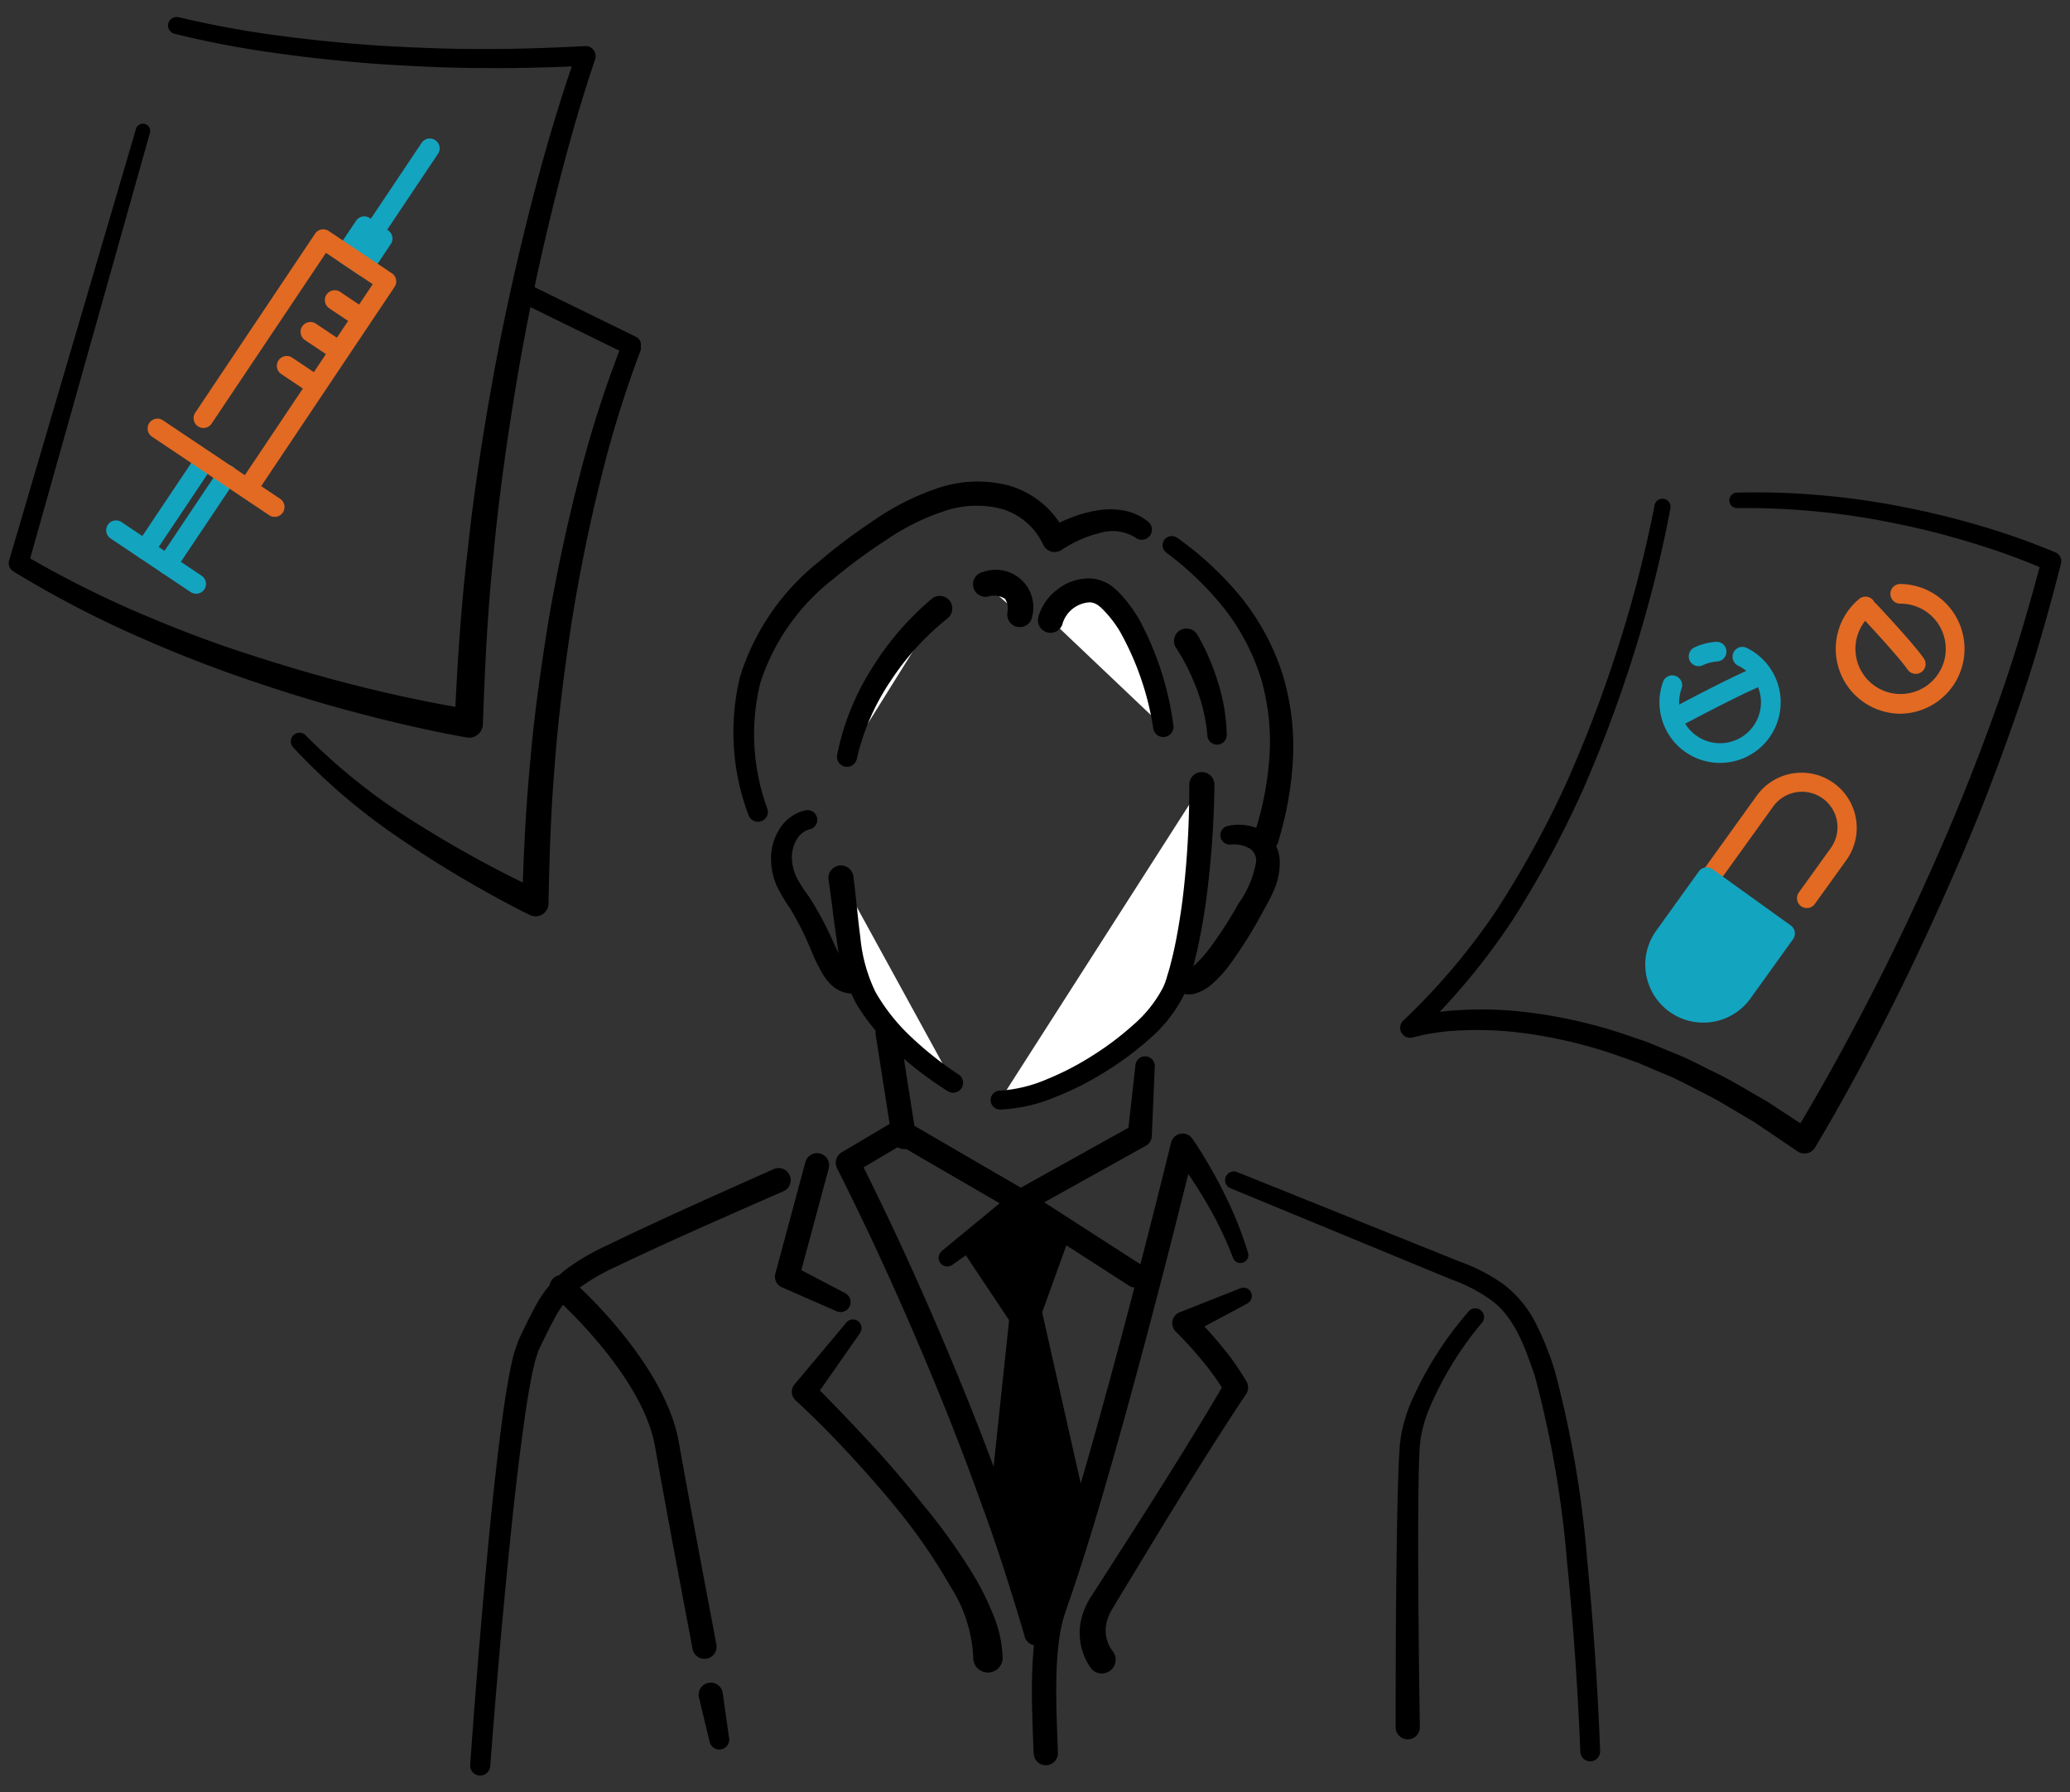 <?xml version="1.0" encoding="UTF-8"?> <svg xmlns="http://www.w3.org/2000/svg" id="レイヤー_1" data-name="レイヤー 1" viewBox="0 0 149 129" width="149" height="129"><rect x="0" y="0" width="149" height="129" fill="#333333" stroke="none"/><defs><style> .cls-1 { fill: #fff; } .cls-2 { fill: #e26a23; } .cls-3 { fill: #13a4c0; } </style></defs><title>ico_about4_sp</title><g><path d="M74.4,126.213c-.066-1.866-.157-3.762-.106-5.683a24.672,24.672,0,0,1,.23-2.909,12.784,12.784,0,0,1,.3-1.479c.062-.245.154-.5.23-.74l.227-.659c1.218-3.512,2.271-7.111,3.3-10.712,2.031-7.212,3.91-14.481,5.705-21.758h0l.01-.038a.853.853,0,0,1,1.531-.281c.451.655.84,1.289,1.225,1.95s.739,1.327,1.077,2.007a27.435,27.435,0,0,1,1.7,4.233.573.573,0,0,1-1.084.372l0-.01a26.1,26.1,0,0,0-1.885-3.912q-.549-.942-1.156-1.847c-.4-.6-.835-1.2-1.263-1.744l1.54-.319h0c-1.8,7.3-3.681,14.576-5.722,21.82-1.03,3.62-2.085,7.231-3.328,10.815l-.232.672c-.064.208-.134.395-.186.6a10.775,10.775,0,0,0-.257,1.28,22.977,22.977,0,0,0-.212,2.7c-.049,1.834.038,3.692.105,5.577a.87.87,0,0,1-1.739.061Z"></path><path d="M67.78,90.044l5.167-4.256.091,1.444-8.676-5.038.88,0-3.778,2.239.329-1.148c2.763,5.479,5.256,11.045,7.56,16.712,1.157,2.828,2.236,5.69,3.26,8.573s1.949,5.8,2.819,8.742a.87.87,0,0,1-1.669.494l0-.014c-.859-2.9-1.764-5.789-2.787-8.642s-2.083-5.692-3.232-8.5c-2.281-5.615-4.772-11.172-7.493-16.567l0-.008a.872.872,0,0,1,.334-1.14l3.778-2.239a.873.873,0,0,1,.881,0l8.676,5.038.055.034a.848.848,0,0,1,.264,1.17.872.872,0,0,1-.228.24l-5.469,3.861a.622.622,0,0,1-.754-.988Z"></path><path d="M81.261,92.529,73,87.211a.871.871,0,0,1,.048-1.492l8.569-4.77-.444.693.564-5.043a.7.7,0,0,1,1.388.107l-.217,5.07a.819.819,0,0,1-.418.679l-.026.015L73.9,87.24l.048-1.492L82.2,91.066a.87.87,0,0,1-.943,1.463Z"></path><polygon points="69.277 89.978 72.636 95.016 71.376 106.912 75.015 117.968 78.234 108.731 75.015 94.456 76.834 89.418 73.475 86.479 69.277 89.978"></polygon><path d="M59.653,84.089l-2.154,8-.463-1.01,3.78,1.982a.72.72,0,0,1-.623,1.3l-3.911-1.711a.835.835,0,0,1-.471-.982l.007-.029,2.154-8a.87.87,0,0,1,1.681.452Z"></path><path d="M61.916,95.93,58.581,100.7l-.1-1.163h0c1.419,1.418,2.781,2.843,4.135,4.3s2.639,2.97,3.886,4.527a42.939,42.939,0,0,1,3.511,4.9,19.632,19.632,0,0,1,1.4,2.765,8.869,8.869,0,0,1,.756,3.243,1.059,1.059,0,1,1-2.117.037c0-.019,0-.039,0-.058v-.029a10.342,10.342,0,0,0-1.636-5.037,41.051,41.051,0,0,0-3.217-4.8c-1.2-1.531-2.48-3-3.8-4.438s-2.694-2.841-4.118-4.147h0l-.057-.059a.831.831,0,0,1-.037-1.1l3.741-4.461a.616.616,0,0,1,.976.749Z"></path><path d="M89.833,93.788l-4.191,2.249.241-1.411c.736.734,1.4,1.474,2.054,2.265a18.675,18.675,0,0,1,1.788,2.544v0l0,.006a.832.832,0,0,1-.023.881c-2.084,3.132-4.07,6.327-6.036,9.533l-2.928,4.821-.723,1.208a3.189,3.189,0,0,0-.39,1.021,2.483,2.483,0,0,0,.422,1.879l.031.037a.993.993,0,1,1-1.534,1.262.789.789,0,0,1-.049-.065,4.209,4.209,0,0,1-.708-1.713,4.336,4.336,0,0,1,.047-1.78,5.31,5.31,0,0,1,.675-1.574l.768-1.187,3.042-4.751c2.014-3.175,4.009-6.363,5.906-9.612l-.02.887h0a17.118,17.118,0,0,0-1.618-2.3c-.6-.733-1.261-1.461-1.923-2.122l-.042-.042a.837.837,0,0,1,0-1.183.859.859,0,0,1,.285-.187l4.423-1.751a.6.6,0,0,1,.5,1.08Z"></path><path d="M56.392,85.738c-4.016,1.759-8.054,3.521-11.989,5.4a14.962,14.962,0,0,0-2.7,1.556,6.871,6.871,0,0,0-1.839,2.3c-.253.46-.494.941-.732,1.432l-.358.738-.219.655c-.262.982-.447,2.064-.624,3.13-.648,4.309-1.1,8.682-1.521,13.048s-.789,8.747-1.123,13.121a.723.723,0,0,1-1.443-.1q.465-6.588,1.052-13.159c.4-4.385.825-8.763,1.459-13.151.18-1.1.353-2.191.65-3.333l.311-.906.357-.747c.239-.5.487-1,.759-1.507a8.546,8.546,0,0,1,2.249-2.81,16.5,16.5,0,0,1,2.986-1.76c3.988-1.931,8-3.706,12.023-5.5a.87.87,0,0,1,.708,1.59l-.005,0Z"></path><path d="M89.052,84.357,101.8,89.485l3.186,1.282a12.95,12.95,0,0,1,3.215,1.652,8.075,8.075,0,0,1,2.37,2.875,21.773,21.773,0,0,1,1.326,3.3,76.4,76.4,0,0,1,2.349,13.676c.447,4.579.758,9.156.932,13.757a.713.713,0,0,1-1.425.054v-.006c-.182-4.554-.5-9.121-.956-13.658a75.3,75.3,0,0,0-2.315-13.367c-.712-2.105-1.479-4.269-3.151-5.479a11.566,11.566,0,0,0-2.869-1.49l-3.176-1.31L88.575,85.524a.63.63,0,0,1,.477-1.167Z"></path><path d="M106.674,95.2a24.316,24.316,0,0,0-3.868,6.357,9.992,9.992,0,0,0-.5,1.726c-.067.289-.074.576-.117.863l-.042.942c-.039,1.269-.051,2.549-.06,3.829-.02,5.121.038,10.255.113,15.382a.87.87,0,1,1-1.74.031v-.016c0-5.139.021-10.273.118-15.417.029-1.287.059-2.573.118-3.869l.059-.98c.052-.347.075-.706.157-1.042a11.447,11.447,0,0,1,.6-1.953,25.552,25.552,0,0,1,4.212-6.679.63.63,0,0,1,.972.8Z"></path><path d="M52.02,121.848l.464,3.263a.714.714,0,0,1-1.4.268l-.771-3.2a.871.871,0,1,1,1.694-.408A.74.74,0,0,1,52.02,121.848Z"></path><path d="M50.707,119.39a.872.872,0,0,1-.854-.708c-1.364-7.2-2.274-12.1-2.7-14.559-.914-5.224-7.236-10.777-7.3-10.833a.87.87,0,1,1,1.142-1.313c.279.243,6.851,6.011,7.872,11.846.43,2.454,1.338,7.344,2.7,14.534a.869.869,0,0,1-.692,1.017A.836.836,0,0,1,50.707,119.39Z"></path><path d="M65.064,82.7a.87.87,0,0,1-.858-.736L63.03,74.459a.87.87,0,1,1,1.719-.27L65.925,81.7a.871.871,0,0,1-.725,1A.891.891,0,0,1,65.064,82.7Z"></path><g><path class="cls-1" d="M60.535,63.205c.455,3.28.555,6.346,1.705,8.465a18.746,18.746,0,0,0,6.369,6.265"></path><path d="M61.429,63.081c.191,1.488.31,2.963.5,4.389a11.376,11.376,0,0,0,1.1,3.949,14.018,14.018,0,0,0,2.6,3.255A24.655,24.655,0,0,0,69,77.333l.005,0a.717.717,0,0,1-.785,1.2,26.086,26.086,0,0,1-3.628-2.747,15.537,15.537,0,0,1-2.972-3.574,12.921,12.921,0,0,1-1.38-4.495c-.234-1.493-.383-2.958-.6-4.392a.9.9,0,1,1,1.785-.268Z"></path></g><g><path class="cls-1" d="M86.513,56.487s.064,8.74-1.873,14.456c-1.211,3.572-8.658,8.234-12.653,8.234"></path><path d="M87.415,56.481a68.906,68.906,0,0,1-.514,7.664q-.233,1.908-.63,3.806c-.131.632-.287,1.262-.46,1.89-.077.315-.19.625-.285.938a6.054,6.054,0,0,1-.379.98,10.525,10.525,0,0,1-2.57,3.157,22.752,22.752,0,0,1-3.163,2.311,21.753,21.753,0,0,1-3.5,1.75,11.535,11.535,0,0,1-3.93.881.681.681,0,0,1-.033-1.361h.033a10.266,10.266,0,0,0,3.407-.836,20.35,20.35,0,0,0,3.245-1.685,21.185,21.185,0,0,0,2.915-2.194,9.1,9.1,0,0,0,2.16-2.7A4.606,4.606,0,0,0,84,70.3c.083-.293.184-.578.252-.878.155-.592.293-1.19.409-1.8q.351-1.818.554-3.676a67.654,67.654,0,0,0,.391-7.452v-.021a.9.9,0,0,1,1.805-.006Z"></path></g><path d="M58.239,59.7a1.547,1.547,0,0,0-.9.741A2.449,2.449,0,0,0,57,61.755a3.483,3.483,0,0,0,.342,1.4,10.967,10.967,0,0,0,.905,1.4,24.074,24.074,0,0,1,1.739,3.256,10.587,10.587,0,0,0,.773,1.442,1.456,1.456,0,0,0,.374.4c.1.068.157.047.272.059l.209.023a.891.891,0,0,1-.044,1.775,2.27,2.27,0,0,1-1.424-.376,3.17,3.17,0,0,1-.838-.894,12.115,12.115,0,0,1-.874-1.723,22.6,22.6,0,0,0-1.531-3.089A11.993,11.993,0,0,1,55.93,63.8a5,5,0,0,1-.43-2.056,3.915,3.915,0,0,1,.612-2.077,2.924,2.924,0,0,1,1.879-1.348.7.7,0,0,1,.288,1.37Z"></path><path d="M88.407,59.44a3.6,3.6,0,0,1,2.326.273,2.662,2.662,0,0,1,1.384,2.2,4.976,4.976,0,0,1-.461,2.25c-.3.675-.6,1.167-.914,1.753a32.475,32.475,0,0,1-2.08,3.315A9.308,9.308,0,0,1,87.274,70.8a3.369,3.369,0,0,1-1.129.671,1.664,1.664,0,0,1-1.9-.57.9.9,0,0,1,1.5-1c-.169-.239-.259-.123-.166-.172a1.777,1.777,0,0,0,.471-.328,9.568,9.568,0,0,0,1.118-1.277,30.727,30.727,0,0,0,1.986-3.1A7.22,7.22,0,0,0,90.419,62a1.054,1.054,0,0,0-.462-.93,2.288,2.288,0,0,0-1.366-.285l-.027,0a.679.679,0,0,1-.157-1.347Z"></path><g><path class="cls-1" d="M67.63,43.808a19.429,19.429,0,0,0-6.663,10.669"></path><path d="M68.194,44.513a19.259,19.259,0,0,0-4.1,4.517,16.659,16.659,0,0,0-2.42,5.586v.005a.722.722,0,0,1-1.416-.282,18.159,18.159,0,0,1,2.467-6.182A20.933,20.933,0,0,1,67.066,43.1a.9.9,0,1,1,1.157,1.385l-.016.014Z"></path></g><g><path class="cls-1" d="M73.406,44.231s.532-2.679-2.465-2.18"></path><path d="M73.407,45.134a.965.965,0,0,1-.177-.017.9.9,0,0,1-.711-1.056,1.293,1.293,0,0,0-.182-.969,1.511,1.511,0,0,0-1.247-.151.9.9,0,1,1-.3-1.78,2.7,2.7,0,0,1,3.5,3.246A.9.9,0,0,1,73.407,45.134Z"></path></g><g><path class="cls-1" d="M75.62,44.608c.374-1.5,2.629-2.938,4.116-1.574,1.994,1.828,3.33,5.267,4,9.279"></path><path d="M74.744,44.389a3.8,3.8,0,0,1,1.464-2.031,3.6,3.6,0,0,1,2.4-.718,3.006,3.006,0,0,1,1.293.454,5.328,5.328,0,0,1,.869.794,10.013,10.013,0,0,1,1.232,1.7,22.186,22.186,0,0,1,2.457,7.6.733.733,0,0,1-1.444.253l0-.011a20.718,20.718,0,0,0-2.412-7,8.367,8.367,0,0,0-1.063-1.406c-.447-.482-.69-.635-1.08-.674A2.167,2.167,0,0,0,76.5,44.827a.9.9,0,1,1-1.767-.371A.5.5,0,0,1,74.744,44.389Z"></path></g><path d="M53.875,58.657a16.927,16.927,0,0,1-.609-9.942,17.026,17.026,0,0,1,5.625-8.245A40.946,40.946,0,0,1,62.829,37.5a18.5,18.5,0,0,1,4.5-2.307,8.948,8.948,0,0,1,5.263-.257,6.551,6.551,0,0,1,4.139,3.51l-1.314-.379h0a11.082,11.082,0,0,1,1.655-.8,9.264,9.264,0,0,1,1.774-.508,5.774,5.774,0,0,1,1.94-.034,3.963,3.963,0,0,1,1.873.833.732.732,0,0,1-.907,1.148,3.109,3.109,0,0,0-2.59-.344,7.62,7.62,0,0,0-1.428.492,9.616,9.616,0,0,0-1.33.728l-.032.021a.9.9,0,0,1-1.23-.3,1.067,1.067,0,0,1-.053-.1A4.761,4.761,0,0,0,72.1,36.625a7.242,7.242,0,0,0-4.248.2,16.81,16.81,0,0,0-4.094,2.06,39.494,39.494,0,0,0-3.81,2.811,15.479,15.479,0,0,0-5.212,7.429,15.468,15.468,0,0,0,.5,9.081.714.714,0,0,1-1.355.451Z"></path><path d="M84.763,38.721a24,24,0,0,1,4.495,4.169,17.3,17.3,0,0,1,3,5.442,17.76,17.76,0,0,1,.815,6.174A24.6,24.6,0,0,1,92,60.6a.9.9,0,0,1-1.742-.471l0-.011.02-.069a22.9,22.9,0,0,0,1.1-5.621,16.137,16.137,0,0,0-.621-5.622,15.8,15.8,0,0,0-2.64-5.02,22.578,22.578,0,0,0-4.166-4.014.66.66,0,0,1,.787-1.06Z"></path><g><path class="cls-1" d="M85.429,46.17a15.007,15.007,0,0,1,2.177,6.792"></path><path d="M86.185,45.678a15.083,15.083,0,0,1,.863,1.725,17.263,17.263,0,0,1,.646,1.78,13.56,13.56,0,0,1,.608,3.756.7.7,0,0,1-1.39.065v-.019a12.147,12.147,0,0,0-.734-3.3,15.637,15.637,0,0,0-.675-1.571,13.715,13.715,0,0,0-.83-1.453l-.016-.025a.9.9,0,1,1,1.5-1C86.166,45.647,86.177,45.663,86.185,45.678Z"></path></g><path d="M120.238,36.584a90.861,90.861,0,0,1-2.593,10.339,95.7,95.7,0,0,1-3.73,9.979,72.675,72.675,0,0,1-5.087,9.392,48.6,48.6,0,0,1-6.886,8.23h0l-.706-1.2a17.053,17.053,0,0,1,3.942-.63,26.942,26.942,0,0,1,3.907.069,35.48,35.48,0,0,1,7.6,1.593l1.837.624,1.791.737c1.21.46,2.334,1.094,3.5,1.646,1.145.592,2.242,1.267,3.365,1.9l3.225,2.117h0l-1.287.261c1.942-3.2,3.766-6.523,5.494-9.871s3.347-6.767,4.866-10.221,2.912-6.962,4.183-10.511c1.288-3.546,2.344-7.164,3.31-10.8v0l.393.814a48.775,48.775,0,0,0-5.353-1.962,57.306,57.306,0,0,0-5.557-1.414,51.945,51.945,0,0,0-5.669-.86,51.115,51.115,0,0,0-5.723-.245h-.021a.557.557,0,0,1-.009-1.114,52.349,52.349,0,0,1,5.862.174,53.228,53.228,0,0,1,5.805.8,58.308,58.308,0,0,1,5.7,1.37,49.918,49.918,0,0,1,5.558,1.959.687.687,0,0,1,.394.807l0,.007v0c-.947,3.7-1.986,7.37-3.258,10.964-1.254,3.6-2.618,7.159-4.135,10.651s-3.109,6.954-4.822,10.354-3.516,6.745-5.483,10.044a.885.885,0,0,1-1.215.308l-.04-.026-.032-.021h0l-3.107-2.1c-1.08-.623-2.136-1.292-3.235-1.879-1.119-.545-2.2-1.177-3.36-1.631l-1.717-.733-1.757-.621a33.858,33.858,0,0,0-7.238-1.615,25.562,25.562,0,0,0-3.689-.113,16.02,16.02,0,0,0-3.56.508.716.716,0,0,1-.887-.489.726.726,0,0,1,.181-.706,47.271,47.271,0,0,0,6.711-7.931,71.327,71.327,0,0,0,5.037-9.174,94.234,94.234,0,0,0,3.735-9.816,89.664,89.664,0,0,0,2.615-10.166l0-.019a.584.584,0,0,1,1.148.214Z"></path><g><path class="cls-2" d="M130.058,65.355a.708.708,0,0,1-.575-1.122l2.3-3.2a2.555,2.555,0,1,0-4.149-2.984l-4.378,6.088a.709.709,0,1,1-1.151-.827l4.378-6.088a3.973,3.973,0,0,1,6.451,4.638l-2.3,3.2A.706.706,0,0,1,130.058,65.355Z"></path><g><path class="cls-3" d="M122.854,63.132,119.787,67.4a3.469,3.469,0,1,0,5.633,4.051l3.067-4.265Z"></path><path class="cls-3" d="M122.6,73.6a4.176,4.176,0,0,1-3.386-6.615l3.067-4.265a.706.706,0,0,1,.989-.161l5.633,4.05a.707.707,0,0,1,.161.989L126,71.861A4.173,4.173,0,0,1,122.6,73.6Zm.418-9.477-2.654,3.689a2.761,2.761,0,0,0,4.482,3.224l2.654-3.69Z"></path></g></g><g><path class="cls-3" d="M123.818,54.909a4.361,4.361,0,0,1-4.106-5.851.709.709,0,0,1,1.332.485A2.944,2.944,0,1,0,125.1,47.9a.709.709,0,0,1,.618-1.276,4.361,4.361,0,0,1-1.9,8.284Z"></path><path class="cls-3" d="M122.266,47.948a.709.709,0,0,1-.3-1.351,4.348,4.348,0,0,1,1.517-.4.709.709,0,1,1,.107,1.413,2.948,2.948,0,0,0-1.025.269A.7.7,0,0,1,122.266,47.948Z"></path><path class="cls-3" d="M120.938,52.186a.709.709,0,0,1-.335-1.334c.138-.074,3.4-1.823,5.324-2.665a.709.709,0,0,1,.569,1.3c-1.869.82-5.19,2.6-5.224,2.616A.694.694,0,0,1,120.938,52.186Z"></path></g><g><path class="cls-2" d="M137.9,48.5a.708.708,0,0,1-.583-.3c-.692-1-3.262-3.733-3.288-3.761a.709.709,0,0,1,1.033-.97c.109.116,2.668,2.842,3.419,3.923A.708.708,0,0,1,137.9,48.5Z"></path><path class="cls-2" d="M136.81,51.368a4.669,4.669,0,0,1-3-8.249.709.709,0,1,1,.911,1.086,3.251,3.251,0,1,0,2.086-.757.709.709,0,1,1,0-1.417,4.669,4.669,0,0,1,0,9.337Z"></path></g><path d="M12.862,1.236a68.823,68.823,0,0,0,7.207,1.327c2.431.329,4.877.564,7.328.729,2.452.138,4.907.245,7.364.232,2.457.013,4.913-.081,7.366-.206h0a.713.713,0,0,1,.745.68.687.687,0,0,1-.035.258l0,.011c-1.288,3.813-2.353,7.754-3.3,11.7s-1.763,7.928-2.42,11.933-1.226,8.026-1.6,12.064C35.092,44,34.9,48.047,34.759,52.1V52.1l0,.035a1,1,0,0,1-1.038.957,1.229,1.229,0,0,1-.136-.015c-2.9-.521-5.709-1.187-8.52-1.943s-5.575-1.632-8.312-2.6-5.429-2.073-8.072-3.284a76.787,76.787,0,0,1-7.7-4.111l-.008-.006a.693.693,0,0,1-.316-.791L9.8,9.241a.522.522,0,0,1,1,.288l-.005.019L2.025,40.713l-.315-.791.009.005a75.125,75.125,0,0,0,7.609,3.89c2.615,1.141,5.274,2.19,7.988,3.083s5.453,1.714,8.223,2.413,5.582,1.3,8.358,1.752l-1.175.976v-.006c.193-4.1.442-8.2.923-12.27.431-4.078,1.05-8.133,1.771-12.166s1.6-8.038,2.594-12.011,2.12-7.9,3.492-11.8l.706.949h0c-2.482.11-4.966.188-7.451.159-2.485,0-4.968-.127-7.447-.283-2.479-.183-4.953-.437-7.415-.787a69.6,69.6,0,0,1-7.356-1.4.613.613,0,0,1,.3-1.188Z"></path><path d="M38.341,20.6l7.451,3.65a.61.61,0,0,1,.341.545v.369a80.062,80.062,0,0,0-2.972,9.658c-.812,3.286-1.474,6.609-2.015,9.951-.5,3.349-.95,6.708-1.2,10.086-.291,3.374-.4,6.76-.464,10.144v.037a.933.933,0,0,1-1.348.814c-1.589-.787-3.1-1.623-4.607-2.5s-2.976-1.811-4.42-2.788A44.43,44.43,0,0,1,21.1,53.787a.624.624,0,0,1,.914-.85l.009.01a43.067,43.067,0,0,0,7.952,6.3q2.16,1.365,4.409,2.591c1.494.812,3.028,1.6,4.551,2.293l-1.349.848v0c.1-3.429.256-6.857.592-10.272.288-3.418.784-6.816,1.33-10.2.588-3.379,1.3-6.738,2.16-10.06a81.183,81.183,0,0,1,3.16-9.834l.339.914-7.451-3.651a.708.708,0,0,1,.624-1.272Z"></path><g><g><path class="cls-3" d="M14.112,42.729a.711.711,0,0,1-.394-.12l-5.75-3.85a.709.709,0,1,1,.789-1.178l5.75,3.851a.708.708,0,0,1-.395,1.3Z"></path><g><path class="cls-3" d="M12.035,41.338a.708.708,0,0,1-.588-1.1L15.756,33.8a.709.709,0,1,1,1.178.788l-4.309,6.435A.709.709,0,0,1,12.035,41.338Z"></path><path class="cls-3" d="M10.438,40.269a.709.709,0,0,1-.588-1.1l4.309-6.435a.709.709,0,0,1,1.178.789l-4.309,6.435A.709.709,0,0,1,10.438,40.269Z"></path></g><g><rect class="cls-3" x="25.416" y="16.524" width="1.593" height="2.417" transform="translate(14.288 -11.582) rotate(33.787)"></rect><path class="cls-3" d="M26.2,19.887a.7.7,0,0,1-.393-.12l-1.324-.885a.71.71,0,0,1-.2-.984l1.345-2.007a.708.708,0,0,1,.983-.2l1.323.886a.709.709,0,0,1,.2.983L26.79,19.573A.707.707,0,0,1,26.2,19.887Zm-.34-1.789.146.1.556-.83-.146-.1Z"></path></g><g><line class="cls-3" x1="30.949" y1="10.657" x2="26.609" y2="17.139"></line><path class="cls-3" d="M26.609,17.847a.709.709,0,0,1-.589-1.1l4.34-6.482a.709.709,0,0,1,1.178.788L27.2,17.533A.708.708,0,0,1,26.609,17.847Z"></path></g><path class="cls-2" d="M18.031,35.571a.709.709,0,0,1-.588-1.1l9.385-14.016L23.463,18.2,15.239,30.479a.709.709,0,1,1-1.178-.789l8.618-12.87a.708.708,0,0,1,.983-.194l4.544,3.042a.707.707,0,0,1,.194.983L18.621,35.256A.707.707,0,0,1,18.031,35.571Z"></path><path class="cls-2" d="M19.767,37.2a.705.705,0,0,1-.393-.12L10.93,31.423a.709.709,0,0,1,.789-1.178L20.162,35.9a.709.709,0,0,1-.395,1.3Z"></path></g><path class="cls-2" d="M25.922,23.533a.706.706,0,0,1-.394-.12L23.718,22.2a.709.709,0,1,1,.788-1.178l1.811,1.212a.709.709,0,0,1-.395,1.3Z"></path><path class="cls-2" d="M24.145,25.8a.706.706,0,0,1-.394-.12l-1.81-1.212a.709.709,0,0,1,.789-1.178L24.54,24.5a.709.709,0,0,1-.395,1.3Z"></path><path class="cls-2" d="M22.467,28.264a.711.711,0,0,1-.394-.12l-1.81-1.212a.709.709,0,1,1,.788-1.178l1.811,1.212a.709.709,0,0,1-.395,1.3Z"></path></g></g></svg> 